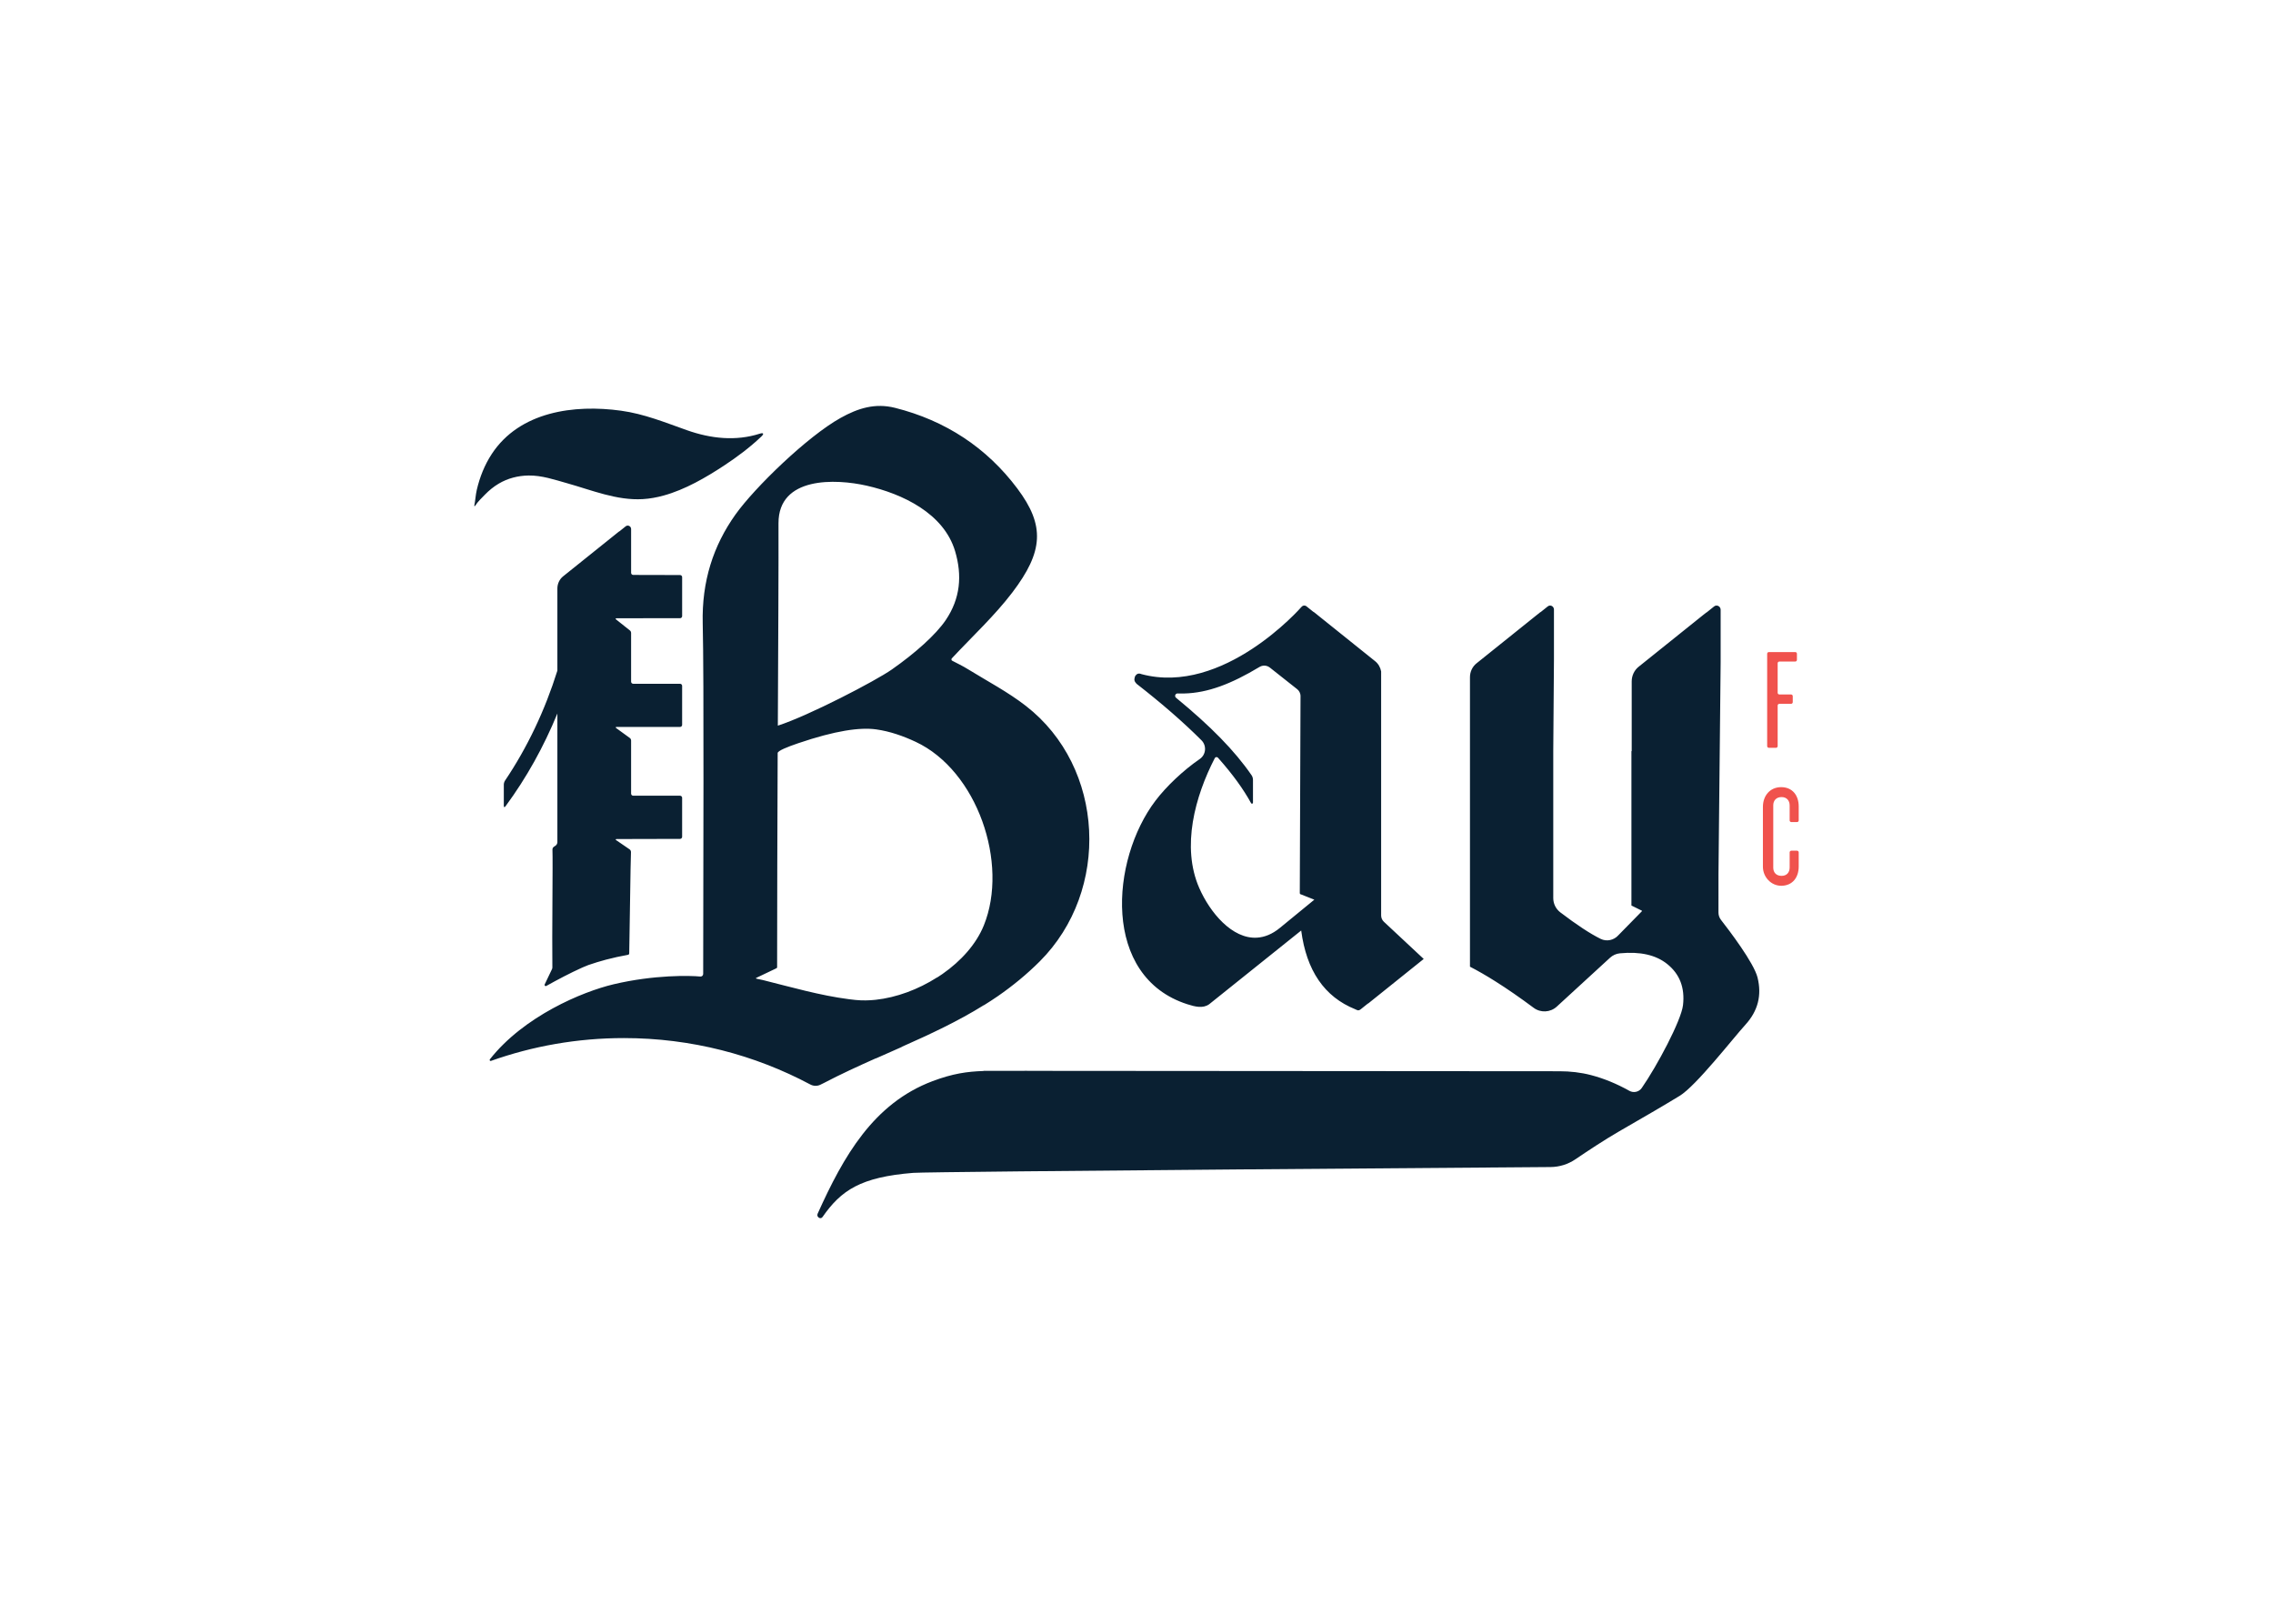 <svg clip-rule="evenodd" fill-rule="evenodd" stroke-linejoin="round" stroke-miterlimit="2" viewBox="0 0 560 400" xmlns="http://www.w3.org/2000/svg"><path d="m0 42.424h3.156c.413 0 .747-.334.747-.747v-17.998c0-.412.335-.747.747-.747h5.195c.412 0 .747-.334.747-.747v-2.647c0-.412-.335-.747-.747-.747h-5.195c-.412 0-.747-.334-.747-.746v-13.093c0-.413.335-.747.747-.747h7.042c.413 0 .747-.334.747-.747v-2.711c0-.412-.334-.747-.747-.747h-11.692c-.412 0-.747.335-.747.747v40.93c0 .413.335.747.747.747" fill="#f0524d" fill-rule="nonzero" transform="matrix(.556 0 0 .556 435.793 160.633)"/><path d="m0-12.818h2.52c.412 0 .746-.334.746-.747v-6.197c0-4.904-2.803-8.535-7.771-8.535-4.969 0-8.09 3.822-8.09 8.727v26.531c0 4.594 3.674 8.518 8.267 8.438 4.858-.085 7.594-3.688 7.594-8.534v-6.26c0-.413-.334-.747-.746-.747h-2.52c-.412 0-.747.334-.747.747v6.706c0 2.165-1.274 3.694-3.567 3.694-2.42 0-3.695-1.529-3.695-3.63v-27.646c0-2.038 1.275-3.631 3.695-3.631 2.293 0 3.567 1.593 3.567 3.694v6.643c0 .413.335.747.747.747" fill="#f0524d" fill-rule="nonzero" transform="matrix(.556 0 0 .556 441.333 209.644)"/><path d="m568.623 253.258c1.965 7.856.18 14.818-5.355 20.889-5.536 6.071-21.836 27.071-29.156 31.535-7.321 4.464-16.247 9.641-26.781 15.71-6.585 3.796-14.431 9.007-19.388 12.381-3.238 2.204-7.051 3.407-10.968 3.449 0 0-274.777 1.956-282.509 2.579-23.29 1.886-31.905 7.696-40.17 19.571-.862 1.243-2.789-.053-2.171-1.437 11.453-25.446 24.7-48.889 50.946-58.774 8.894-3.349 15.337-4.262 22.564-4.49l-.007-.08 17.055.012c.745-.008 1.5-.019 2.28-.034v.036l235.923.171c4.711.003 9.419.522 13.976 1.717 5.701 1.494 11.348 3.811 16.95 6.95 1.888 1.057 4.266.53 5.501-1.247 6.758-9.719 17.487-29.86 18.281-36.691.893-7.676-1.428-13.747-6.963-18.21-5.056-4.079-12.05-5.622-20.982-4.77-1.636.156-3.181.853-4.392 1.964l-23.595 21.652c-2.843 2.608-7.145 2.836-10.24.531-6.081-4.528-11.735-8.431-16.985-11.74-3.986-2.512-7.732-4.672-11.239-6.481v-128.266c0-2.408 1.077-4.69 2.916-6.148l28.078-22.522c.139-.113.286-.198.437-.259l3.036-2.435c1.12-.909 2.747-.064 2.747 1.394v22.066s-.136 18.222-.307 40.658v65.143c0 2.468 1.162 4.804 3.125 6.3 7.269 5.537 13.223 9.452 17.864 11.743 2.657 1.311 5.871.62 7.843-1.59l10.43-10.639c.111-.113.038-.305-.12-.316l-4.506-2.229v-68.412h.122v-30.882c0-2.551 1.141-4.967 3.087-6.511l29.735-23.85c.147-.12.303-.21.462-.274l3.215-2.58c1.186-.961 2.909-.067 2.909 1.478v23.367s-.69 70.796-.959 93.727l-.007 17.033c0 1.192.394 2.342 1.128 3.281 3.581 4.579 14.551 18.974 16.19 25.53zm-247.147-96.833c2.785-1.911 3.125-5.91.737-8.298-7.924-7.926-17.502-16.265-28.75-25.022-.89-1.011-1.238-1.592-.713-3.213.713-1.25 1.607-1.607 2.856-1.072 36.291 9.734 70.662-29.439 70.878-29.72.523-.685 1.532-.913 2.296-.293l1.417 1.136 1.506 1.209c.145.058.287.14.421.249l27.037 21.686c1.417 1.124 2.353 2.759 2.674 4.555v108.108c0 1.061.441 2.074 1.218 2.796l17.649 16.48-24.43 19.596c-.144.117-.297.206-.453.269l-3.154 2.53c-.336.272-.714.383-1.084.378-.536-.115-1.091-.438-1.196-.48-13.703-5.498-21.648-17.177-23.97-34.899l-40.523 32.464c-.073.058-.145.122-.219.176l-.114.091-.007-.012c-2.752 1.912-6.179 1.039-9.578-.047-38.019-12.147-34.058-63.975-14.119-90.212 4.763-6.268 12.226-13.379 19.621-18.455zm23.57 9.24v10.119c0 .469-.609.629-.834.218-3.405-6.229-8.178-12.8-14.3-19.709-.127-.143-.245-.284-.373-.427-.397-.445-1.137-.364-1.411.167-8.74 16.923-14.904 39.265-6.883 57.569 4.754 10.852 14.571 22.66 25.591 21.988 3.321-.203 6.75-1.525 10.185-4.365.005-.005 15.215-12.465 15.215-12.465l-5.856-2.32c-.332-.022-.589-.284-.588-.616.056-14.926.205-56.119.284-76.192.02-5.022.035-8.933.044-11.091.002-.323-.045-.637-.122-.943-.073-.29-.181-.568-.318-.832-.248-.478-.59-.91-1.026-1.255l-12.163-9.619c-.449-.356-.959-.592-1.492-.723-1.003-.246-2.088-.101-3.012.454-12.495 7.51-22.938 11.542-33.457 11.781-.394.009-.789.015-1.184.013-.553-.002-1.106-.005-1.66-.029-1.041-.045-1.534 1.244-.729 1.905 15.295 12.566 25.96 23.421 33.455 34.307.418.607.634 1.327.634 2.065zm-321.027-134.84c-4.638.065-9.188 1.234-13.189 3.604-2.245 1.328-4.276 2.993-6.095 4.858-1.279 1.312-3.265 3.194-4.417 5.038-.104.168-.354.063-.314-.131.472-2.315.582-4.79 1.115-7.062 1.313-5.599 3.46-11.024 6.624-15.842 12.365-18.834 36.525-22.051 57.269-19.184 10.319 1.426 19.497 5.208 29.223 8.648 10.554 3.733 21.615 4.938 32.263 1.538 1.663-.531 2 .025.736 1.229-5.08 4.836-10.781 9.105-16.613 12.936-7.966 5.232-17.176 10.62-26.744 13.25-3.031.833-6.098 1.389-9.172 1.576-11.531.702-22.691-3.986-33.597-7.039-5.652-1.582-11.155-3.502-17.089-3.419zm67.15 63.225-28.084.017c-.51.001-.601.261-.202.578l6.064 4.821c.334.26.538.687.538 1.131v21.573c0 .512.415.928.927.928h20.756c.513 0 .928.415.928.927v17.27c0 .512-.415.927-.927.927h-28.066c-.51 0-.59.245-.177.545l5.965 4.334c.371.259.594.704.594 1.168v23.502c0 .512.415.927.927.927h20.756c.513 0 .928.416.928.928v17.27c0 .512-.415.928-.927.93l-28.084.069c-.51.001-.583.238-.162.527l5.894 4.038c.389.279.63.743.612 1.262-.226 4.998-.5 31.611-.778 44.837-.006.32-.237.579-.552.635-3.273.585-6.529 1.289-9.756 2.144-2.632.697-5.233 1.501-7.805 2.386-.897.365-1.798.721-2.684 1.106-5.524 2.487-10.85 5.319-15.955 8.153-.437.242-.923-.215-.713-.668 0 0 3.026-6.359 3.239-6.779.127-.249.172-.521.168-.8-.202-14.032.262-47.174.037-52.137-.018-.52.223-.984.612-1.262l.805-.551c.421-.288.766-.942.766-1.452v-57.065c-6.034 14.704-13.704 28.526-22.902 40.993-.123.166-.25.312-.381.439-.23.224-.454-.057-.454-.569v-9.405c0-.51.235-1.271.52-1.694 9.947-14.759 17.746-31.265 23.217-48.756v-36.396c0-2.115.945-4.118 2.559-5.398l24.652-19.773c.122-.099.251-.175.384-.228l2.665-2.138c.983-.798 2.412-.055 2.412 1.224v19.376c0 .513.413.929.926.931 3.761.017 17.11.042 20.758.049.513.001.927.416.927.928v17.27c0 .512-.415.928-.927.928zm63.572 206.017c-.51.267-1.011.511-1.502.734-1.392.632-2.991.562-4.341-.157-24.628-13.12-52.739-20.562-82.592-20.562-20.666 0-40.5 3.565-58.922 10.111-.432.154-.753-.349-.469-.709 15.033-19.093 40.978-29.964 54.77-33.226 18.101-4.282 33.987-3.884 38.477-3.441.679.066 1.265-.466 1.265-1.148.021-44.341.396-130.647-.204-155.283-.464-18.66 4.68-34.483 14.505-48.265 8.611-12.08 31.904-34.621 46.564-42.797 7.79-4.345 15.339-6.7 24.194-4.467 22.278 5.618 40.549 17.585 54.164 35.756 12.298 16.414 11.556 27.888-2.244 46.041-7.791 10.247-17.418 19.158-26.786 29.168-.315.33-.241.878.168 1.079 2.188 1.135 4.637 2.306 6.937 3.733 8.644 5.325 17.752 10.101 25.709 16.286 35.095 27.229 37.526 81.809 6.14 113.173-5.714 5.709-11.98 10.85-18.622 15.443-1.999 1.382-4.04 2.692-6.099 3.973-.015-.01-.032-.016-.048-.026-11.538 7.197-23.926 12.936-36.414 18.486.011.016.018.034.028.05-3.804 1.69-7.616 3.363-11.417 5.054-.025-.009-.051-.015-.076-.025-7.84 3.49-15.631 7.057-23.185 11.019zm-19.944-248.07c.069 17.151-.11 52.045-.291 89.659 13.723-4.435 43.285-19.812 50.555-24.911 10.325-7.243 19.415-15.318 23.851-21.868 6.474-9.57 7.346-19.781 4.137-30.541-5.021-16.793-23.365-25.411-39.149-28.999-13.769-3.13-39.172-4.163-39.103 16.66zm-6.799 202.406c12.281 3.071 25.318 6.827 37.986 8.448.412.052.824.1 1.237.148.565.066 1.131.135 1.694.192.761.077 1.531.13 2.308.162.108.005.218.003.326.007.624.021 1.251.03 1.883.023.432-.006.868-.025 1.303-.043.306-.012.611-.02.918-.039.608-.037 1.219-.088 1.832-.149.13-.013.258-.023.388-.037 9.166-.984 18.833-4.569 27.208-9.916.018.007.035.017.053.025.796-.507 1.582-1.029 2.353-1.567 8.201-5.726 14.912-13.17 18.282-21.466 11.174-27.502-2.911-68.639-30.221-81.383-5.473-2.554-11.393-4.656-17.513-5.501-7.165-.99-18.092.554-34.492 6.132-4.813 1.637-9.073 3.336-9.112 4.357-.131 28.117-.246 72.169-.246 94.941 0 .083-.02.157-.057.221-.064.109-.536.333-.999.552-2.206 1.045-8.026 3.801-8.19 3.902-.094.058-.151.125-.161.185-.022.138.573.24 1.074.347.905.193 2.146.459 2.146.459z" fill="#0a2032" transform="matrix(.556 0 0 .556 116.851 100)"/></svg>